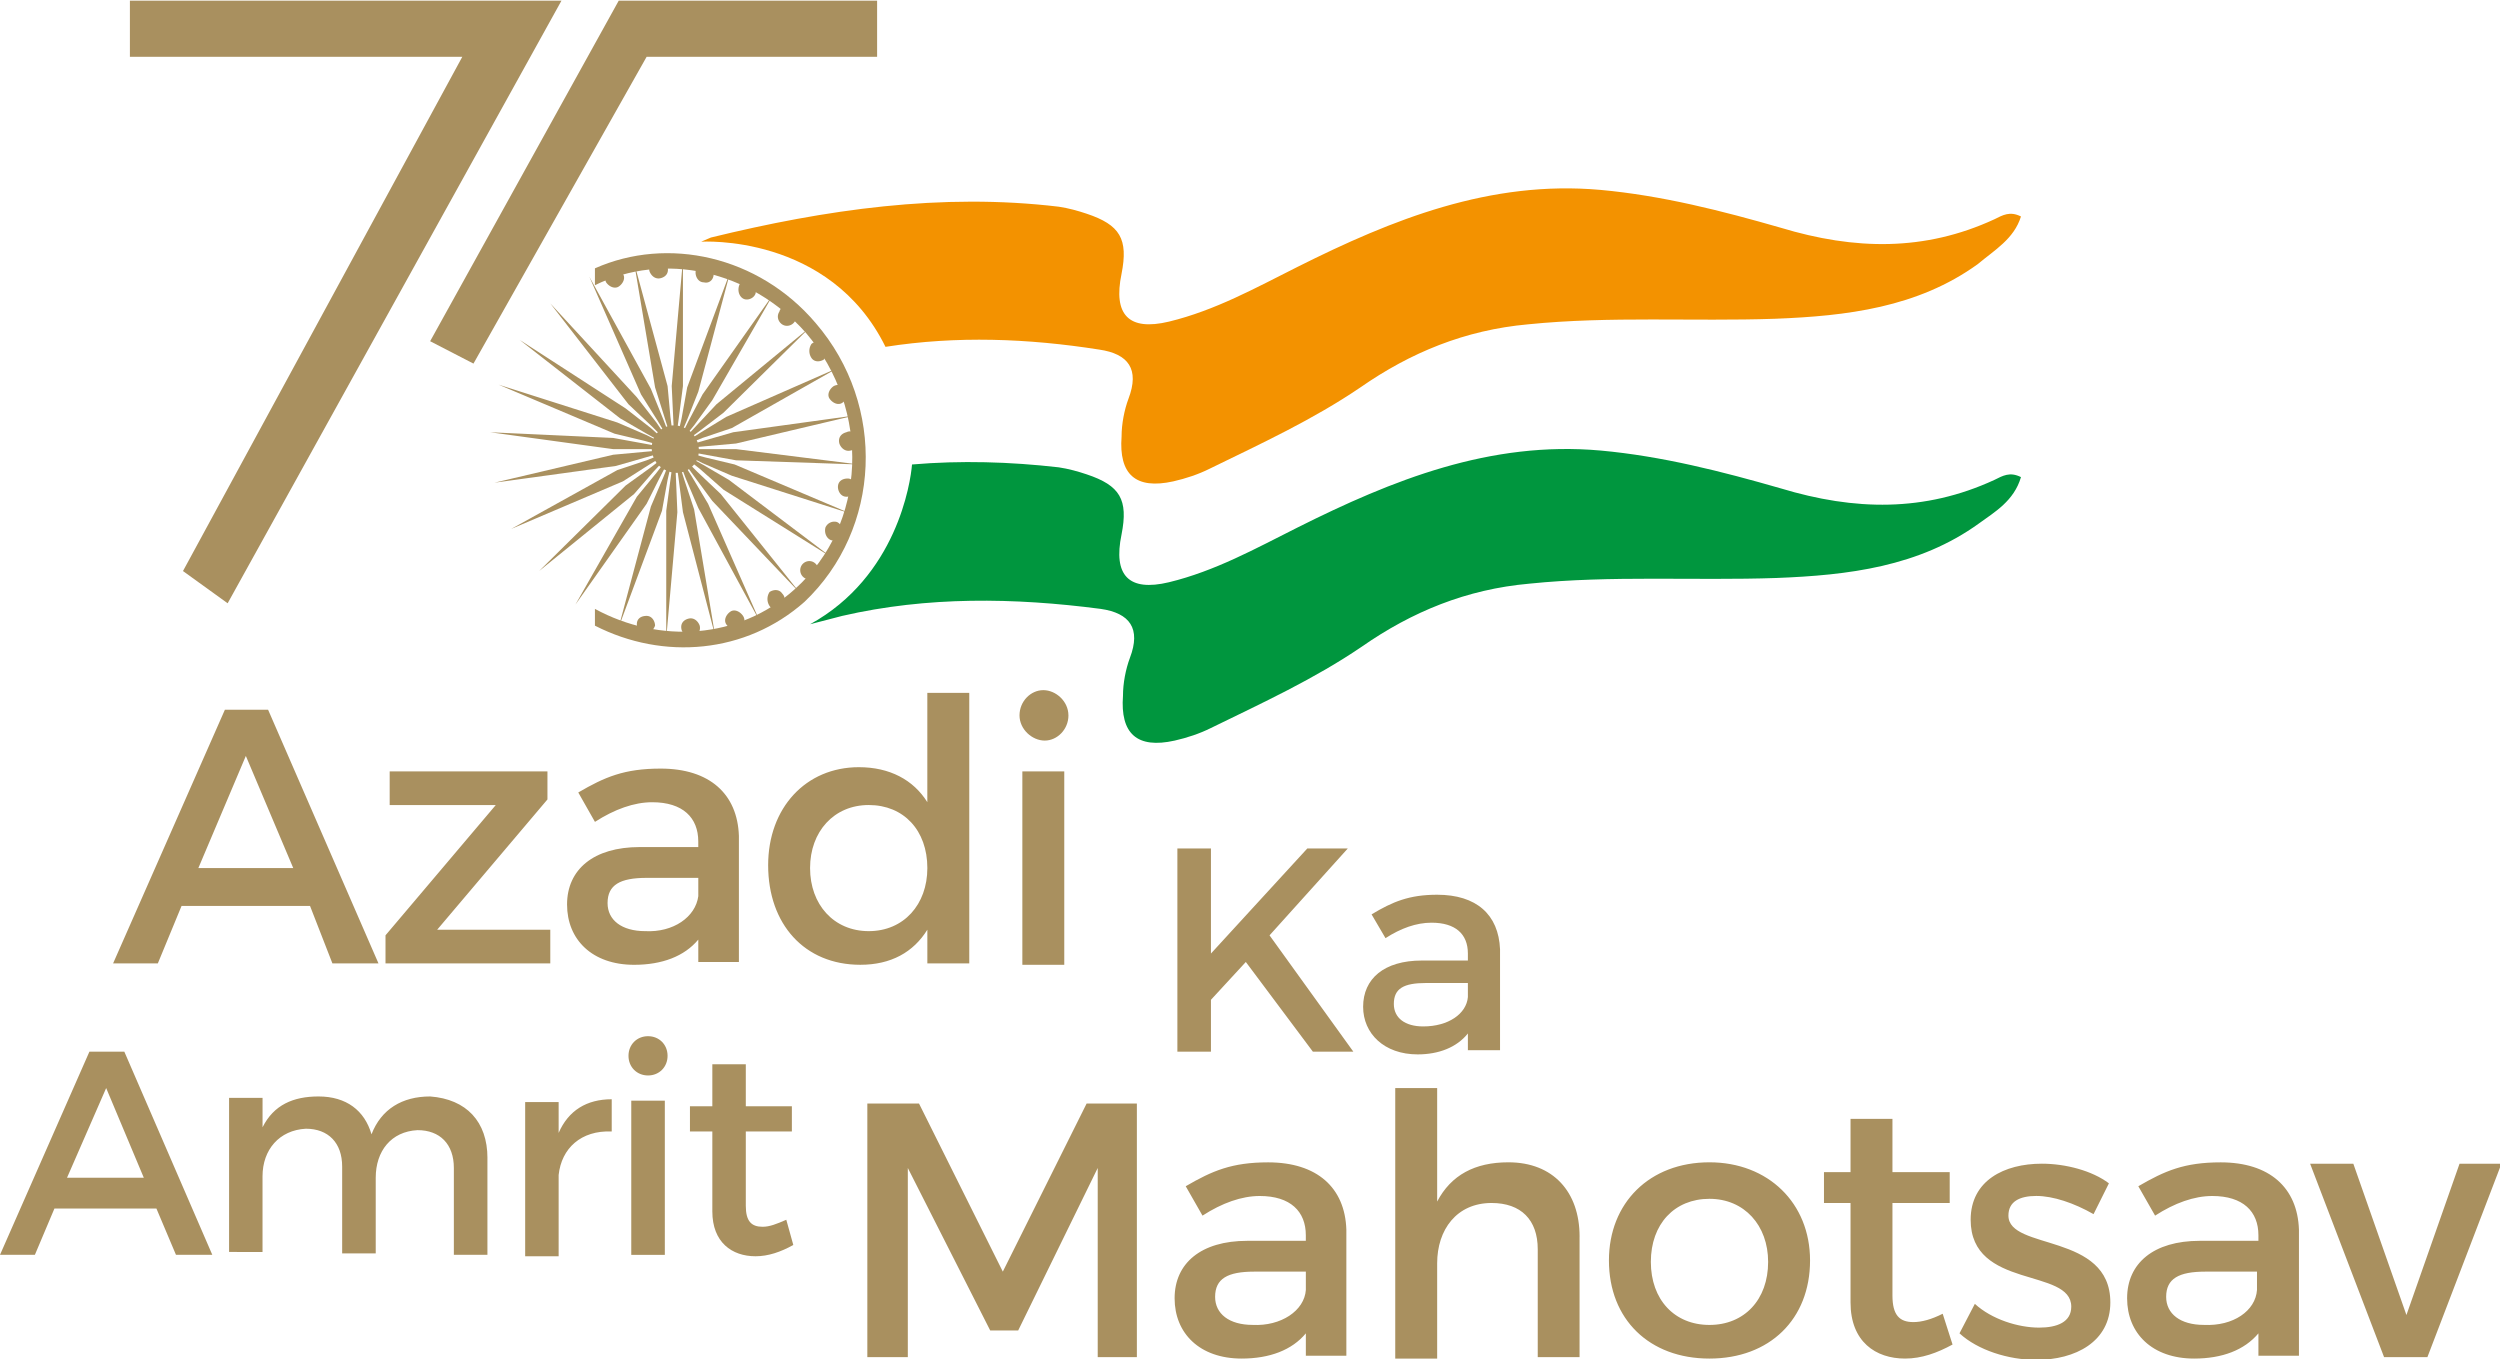 <svg xmlns="http://www.w3.org/2000/svg" width="103" height="56" xmlns:v="https://vecta.io/nano"><g fill="rgb(66.275%,56.471%,37.255%)"><path d="M12.773 37.324H7.48l-.977 2.367H4.66l4.605-10.449h1.781l4.547 10.449h-1.898zm-.691-1.559l-1.953-4.621-1.957 4.621zm10.473-3.984v1.156l-4.543 5.367h4.66v1.387h-6.789v-1.156l4.543-5.367h-4.371v-1.387zm6.215 7.91v-.98c-.574.691-1.496 1.039-2.645 1.039-1.727 0-2.762-1.039-2.762-2.484s1.094-2.367 2.992-2.367h2.414v-.23c0-.98-.633-1.617-1.898-1.617-.746 0-1.551.289-2.359.809l-.687-1.211c1.09-.637 1.898-.984 3.395-.984 2.012 0 3.164 1.043 3.223 2.773v5.195H28.77zm0-2.773v-.75h-2.129c-1.094 0-1.609.289-1.609 1.039 0 .695.574 1.156 1.555 1.156 1.148.059 2.07-.578 2.184-1.445zm11.164-8.313v11.086h-1.727v-1.387c-.574.926-1.496 1.445-2.762 1.445-2.301 0-3.797-1.676-3.797-4.102 0-2.367 1.555-4.039 3.738-4.039 1.266 0 2.246.52 2.82 1.441v-4.504h1.727zm-1.727 7.16c0-1.559-.977-2.598-2.414-2.598s-2.418 1.098-2.418 2.598.977 2.598 2.418 2.598 2.414-1.098 2.414-2.598zm5.813-6.292c0 .578-.461 1.039-.977 1.039s-1.039-.461-1.039-1.039.461-1.039.98-1.039 1.035.461 1.035 1.039zm-.172 2.309v7.969h-1.727v-7.969zm0 0"/><g fill-rule="evenodd"><path d="M22.672 12.5l3.566 3.867.805 1.039.75 1.098-.922-.926-.977-.922zm1.609-1.098l2.535 4.617.516 1.27.461 1.215-.691-1.156-.691-1.098zm1.844-.578l1.379 5.082.117 1.27.172 1.328-.402-1.27-.402-1.273zm2.012-.113v5.195l-.172 1.328-.172 1.27-.059-1.328-.059-1.27zm1.957.461l-1.324 4.965-.457 1.152-.52 1.215.289-1.27.23-1.273zm1.785.922l-2.531 4.391-.75 1.039-.805.98.574-1.156.578-1.098zm1.496 1.386l-3.566 3.523-.98.75-1.035.75.863-.926.863-.922zm1.148 1.676l-4.371 2.48-1.207.406-1.152.461 1.094-.695 1.035-.633zm.692 1.961l-4.891 1.156-1.266.113-1.266.117L29 18.156l1.211-.348zm.172 2.02l-5.062-.172-2.531-.461h2.531zm-.344 2.023l-4.891-1.559-1.207-.52-1.152-.578 1.266.344 1.207.289zm-.805 1.789l-4.43-2.773-.98-.863-1.035-.809 1.152.633 1.09.637zm-1.265 1.5l-3.625-3.809-.809-1.098-.746-1.039.922.922.977.926zm-1.668 1.156L28.77 20.93l-.516-1.215-.461-1.211.691 1.098.688 1.152zm-1.844.575l-1.324-5.078-.172-1.328-.172-1.27.402 1.27.402 1.211zm-2.012.117v-5.254l.344-2.539.059 1.27.055 1.328zm0 0"/><path d="M25.492 25.836l1.324-4.965.516-1.215.461-1.152-.289 1.27-.23 1.27zm-1.785-.926l2.531-4.445.805-.98.75-.98-.574 1.098-.578 1.152zm-1.496-1.383l3.566-3.523 1.039-.75.977-.75-.863.922-.805.926zm-1.152-1.734l4.375-2.426 1.207-.402 1.152-.461-1.035.633-1.094.695zm0 0"/><path d="M20.371 19.887l4.891-1.152 1.266-.117 1.266-.113-1.207.344-1.211.348zm-.176-2.078l5.066.234 2.531.461h-2.531zm.348-1.961l4.891 1.559 1.207.52 1.152.578-1.266-.348-1.207-.289zM21.406 14l4.371 2.828 1.039.809.977.867-1.152-.637-1.094-.633zm3.739-2.887c.176-.117.402 0 .52.172s0 .406-.172.52-.402 0-.52-.172c-.113-.23 0-.461.172-.52zm1.898-.402c.23-.059.406.113.461.285.059.234-.055.406-.285.465s-.402-.117-.461-.289c-.059-.23.113-.406.285-.461zm2.016.172c.23 0 .344.23.344.402 0 .23-.172.406-.402.348-.23 0-.344-.23-.344-.402 0-.234.172-.348.402-.348zm1.839.691c.176.059.289.289.23.52-.055.176-.285.289-.461.23s-.285-.285-.227-.52.285-.344.457-.23zm1.727 1.156c.176.113.23.348.117.52s-.348.23-.52.113-.23-.344-.113-.52c.055-.23.344-.285.516-.113zm1.324 1.5c.172.172.117.406 0 .578-.172.113-.402.113-.516-.059a.52.52 0 0 1 0-.578c.113-.113.402-.113.516.059zm.922 1.848c.113.172 0 .406-.172.52s-.402 0-.52-.172 0-.406.172-.52c.23-.117.461 0 .52.172zm.461 2.02a.36.36 0 0 1-.289.465c-.23.055-.402-.117-.461-.289-.059-.23.059-.406.289-.465.23-.113.402.059.461.289zm-.059 2.023c0 .23-.172.344-.402.344s-.348-.23-.348-.402c0-.23.176-.348.406-.348.172 0 .344.172.344.406zm-.574 1.902c-.059.23-.289.289-.461.23s-.289-.285-.23-.52a.4.4 0 0 1 .461-.23c.172.059.285.289.23.52zm-1.039 1.676c-.113.172-.344.23-.516.113a.38.38 0 0 1-.117-.52c.113-.176.348-.23.52-.113s.23.348.113.52zm-1.437 1.328c-.172.113-.402.113-.516-.059a.52.52 0 0 1 0-.578c.172-.113.402-.113.516.059.172.172.117.406 0 .578zm-1.782.868c-.176.113-.406 0-.52-.176s0-.402.172-.52.402 0 .52.176.055.402-.172.52zm-1.902.343c-.227.059-.402-.113-.457-.289-.059-.23.055-.402.285-.461s.402.117.461.289c.059.23-.113.461-.289.461zm-1.953-.113c-.23 0-.348-.23-.348-.406 0-.23.172-.344.402-.344s.348.23.348.402c-.059.172-.23.348-.402.348zm0 0"/><path d="M27.16 17.754c.402-.348.977-.289 1.379.113.348.406.348 1.039-.055 1.387s-.98.289-1.383-.117c-.344-.402-.344-1.039.059-1.383zm6.445-4.445c-2.359-2.773-6.102-3.582-9.094-2.254v.695c2.82-1.387 6.387-.637 8.691 1.961 2.703 3.176 2.531 7.91-.461 10.566-2.301 2.078-5.582 2.25-8.23.809v.691c2.82 1.441 6.215 1.156 8.633-.98 3.164-3.004 3.395-8.082.461-11.488zm0 0"/></g><path d="M54.09 43.328l-2.762-3.695-1.437 1.559v2.137h-1.383v-8.371h1.383v4.328l3.969-4.328h1.668l-3.223 3.578 3.453 4.793zm6.387 0v-.75c-.461.578-1.207.863-2.07.863-1.383 0-2.246-.863-2.246-1.961 0-1.156.863-1.906 2.418-1.906h1.898v-.289c0-.809-.52-1.27-1.496-1.27-.633 0-1.266.23-1.898.637l-.574-.98c.863-.52 1.551-.809 2.703-.809 1.609 0 2.531.809 2.59 2.25v4.156h-1.324zm0-2.25V40.5H58.75c-.922 0-1.324.23-1.324.863 0 .578.461.926 1.211.926 1.035 0 1.781-.52 1.84-1.211zm-22.614 4.387l3.453 6.926 3.453-6.926h2.07v10.449h-1.613v-7.793l-3.277 6.695h-1.152l-3.395-6.695v7.793h-1.668V45.465zm15.938 10.449v-.98c-.574.691-1.496 1.039-2.645 1.039-1.727 0-2.762-1.039-2.762-2.484s1.09-2.367 2.992-2.367H53.8v-.23c0-.98-.633-1.617-1.898-1.617-.746 0-1.555.289-2.359.809l-.691-1.211c1.094-.637 1.902-.984 3.395-.984 2.016 0 3.168 1.043 3.223 2.773v5.195h-1.668zm0-2.773v-.75h-2.129c-1.094 0-1.609.289-1.609 1.039 0 .695.574 1.156 1.551 1.156 1.152.059 2.129-.578 2.188-1.445zm11.277-2.192v4.965h-1.723v-4.445c0-1.215-.691-1.906-1.902-1.906-1.437 0-2.242 1.098-2.242 2.484v3.926h-1.727V44.828h1.727v4.676c.574-1.094 1.555-1.617 2.934-1.617 1.844 0 2.934 1.215 2.934 3.063zm9.496.981c0 2.426-1.668 4.043-4.145 4.043s-4.141-1.617-4.141-4.043c0-2.367 1.668-4.043 4.141-4.043 2.418 0 4.145 1.676 4.145 4.043zm-6.559.059c0 1.559.977 2.598 2.414 2.598s2.418-1.039 2.418-2.598c0-1.5-.977-2.598-2.418-2.598s-2.414 1.039-2.414 2.598zm12.43 3.406c-.633.344-1.27.578-1.957.578-1.211 0-2.246-.695-2.246-2.312v-4.098h-1.094v-1.27h1.094v-2.195h1.727v2.195h2.359v1.27h-2.359v3.813c0 .805.289 1.094.863 1.094.344 0 .75-.113 1.207-.344zm3.45-6.122c-.687 0-1.148.23-1.148.809 0 1.445 4.199.691 4.199 3.578 0 1.617-1.437 2.367-3.051 2.367-1.148 0-2.414-.402-3.164-1.094l.633-1.215c.691.637 1.785.98 2.648.98.746 0 1.324-.23 1.324-.863 0-1.617-4.145-.695-4.145-3.582 0-1.613 1.383-2.309 2.934-2.309.98 0 2.074.289 2.762.809l-.633 1.27c-.805-.461-1.668-.75-2.359-.75zm9.152 6.641v-.98c-.578.691-1.496 1.039-2.648 1.039-1.727 0-2.762-1.039-2.762-2.484s1.094-2.367 2.992-2.367h2.418v-.23c0-.98-.633-1.617-1.902-1.617-.746 0-1.551.289-2.355.809l-.691-1.211c1.094-.637 1.898-.984 3.395-.984 2.012 0 3.164 1.043 3.223 2.773v5.195h-1.668zm-.059-2.773v-.75h-2.129c-1.094 0-1.613.289-1.613 1.039 0 .695.578 1.156 1.555 1.156 1.207.059 2.129-.578 2.188-1.445zm3.969-5.196l2.188 6.234 2.188-6.234h1.727l-3.051 7.969h-1.785l-3.047-7.969zM6.445 49.793H2.242l-.805 1.906H0l3.684-8.371h1.438l3.625 8.371H7.25zm-.52-1.27l-1.551-3.695-1.613 3.695zm0 0"/><path d="M20.082 47.715v3.984h-1.383v-3.578c0-.984-.574-1.559-1.496-1.559-1.09.055-1.723.863-1.723 1.961v3.117h-1.383v-3.578c0-.98-.574-1.559-1.496-1.559-1.094.059-1.785.863-1.785 1.961v3.117H9.438v-6.348h1.379v1.211c.461-.922 1.266-1.27 2.305-1.27 1.148 0 1.898.578 2.184 1.559.402-1.039 1.266-1.559 2.418-1.559 1.496.113 2.359 1.039 2.359 2.539zm5.121-2.426v1.328c-1.266-.055-2.07.695-2.187 1.793v3.348h-1.379v-6.352h1.379v1.27c.402-.922 1.152-1.387 2.188-1.387zm2.301-1.789c0 .461-.344.809-.805.809s-.805-.348-.805-.809.344-.809.805-.809.805.348.805.809zm-.113 1.848V51.7h-1.383v-6.352zm5.293 5.945c-.52.289-1.035.465-1.555.465-.977 0-1.781-.578-1.781-1.848v-3.293h-.922v-1.039h.922v-1.73h1.379v1.73h1.898v1.039h-1.898v3.063c0 .633.23.863.691.863.289 0 .574-.113.977-.289zm0 0"/></g><g fill-rule="evenodd"><path d="M83.262 8.918c-.457-.23-.746-.055-1.094.117-2.875 1.328-5.754 1.27-8.801.348-2.418-.695-4.891-1.328-7.426-1.559-4.543-.406-8.57 1.211-12.484 3.172-1.727.867-3.395 1.793-5.293 2.254-1.672.402-2.305-.289-1.957-1.965.285-1.441-.059-2.02-1.437-2.48-.348-.117-.75-.23-1.152-.289-4.832-.578-9.609.117-14.328 1.27l-.402.172s5.293-.344 7.594 4.332c2.938-.461 5.871-.348 8.805.113 1.207.176 1.668.809 1.207 2.023-.172.461-.285 1.039-.285 1.559-.117 1.559.574 2.191 2.129 1.848.516-.117 1.035-.289 1.496-.52 2.129-1.039 4.258-2.023 6.215-3.352 2.07-1.441 4.316-2.363 6.902-2.598 3.398-.344 6.793-.113 10.188-.23 2.934-.113 5.867-.461 8.344-2.25.688-.578 1.496-1.039 1.781-1.965zm0 0" fill="rgb(95.294%,57.255%,0%)"/><path d="M83.262 19.656c-.457-.23-.746-.055-1.094.117-2.875 1.328-5.754 1.27-8.801.348-2.418-.695-4.891-1.328-7.426-1.559-4.543-.406-8.57 1.211-12.484 3.172-1.727.867-3.395 1.793-5.293 2.254-1.672.402-2.305-.289-1.957-1.965.285-1.441-.059-2.02-1.437-2.48-.348-.117-.75-.23-1.152-.289-2.016-.23-4.027-.289-6.043-.117-.059.75-.633 4.621-4.199 6.582l1.324-.344c3.508-.809 7.078-.754 10.645-.289 1.207.172 1.668.809 1.207 2.02-.172.461-.285 1.039-.285 1.559-.117 1.559.574 2.195 2.129 1.848.516-.117 1.035-.289 1.496-.52 2.129-1.039 4.258-2.02 6.211-3.348 2.074-1.445 4.316-2.367 6.906-2.598 3.395-.348 6.789-.117 10.184-.234 2.938-.113 5.871-.461 8.344-2.25.633-.461 1.441-.922 1.727-1.906zm0 0" fill="rgb(0%,58.824%,24.314%)"/><path d="M5.352.027V2.34h13.695L7.539 23.527l1.84 1.328L23.133.027zm30.785 0H25.492l-7.77 14.031 1.785.922 7.134-12.64h9.496zm0 0" fill="rgb(66.275%,56.471%,37.255%)"/></g></svg>